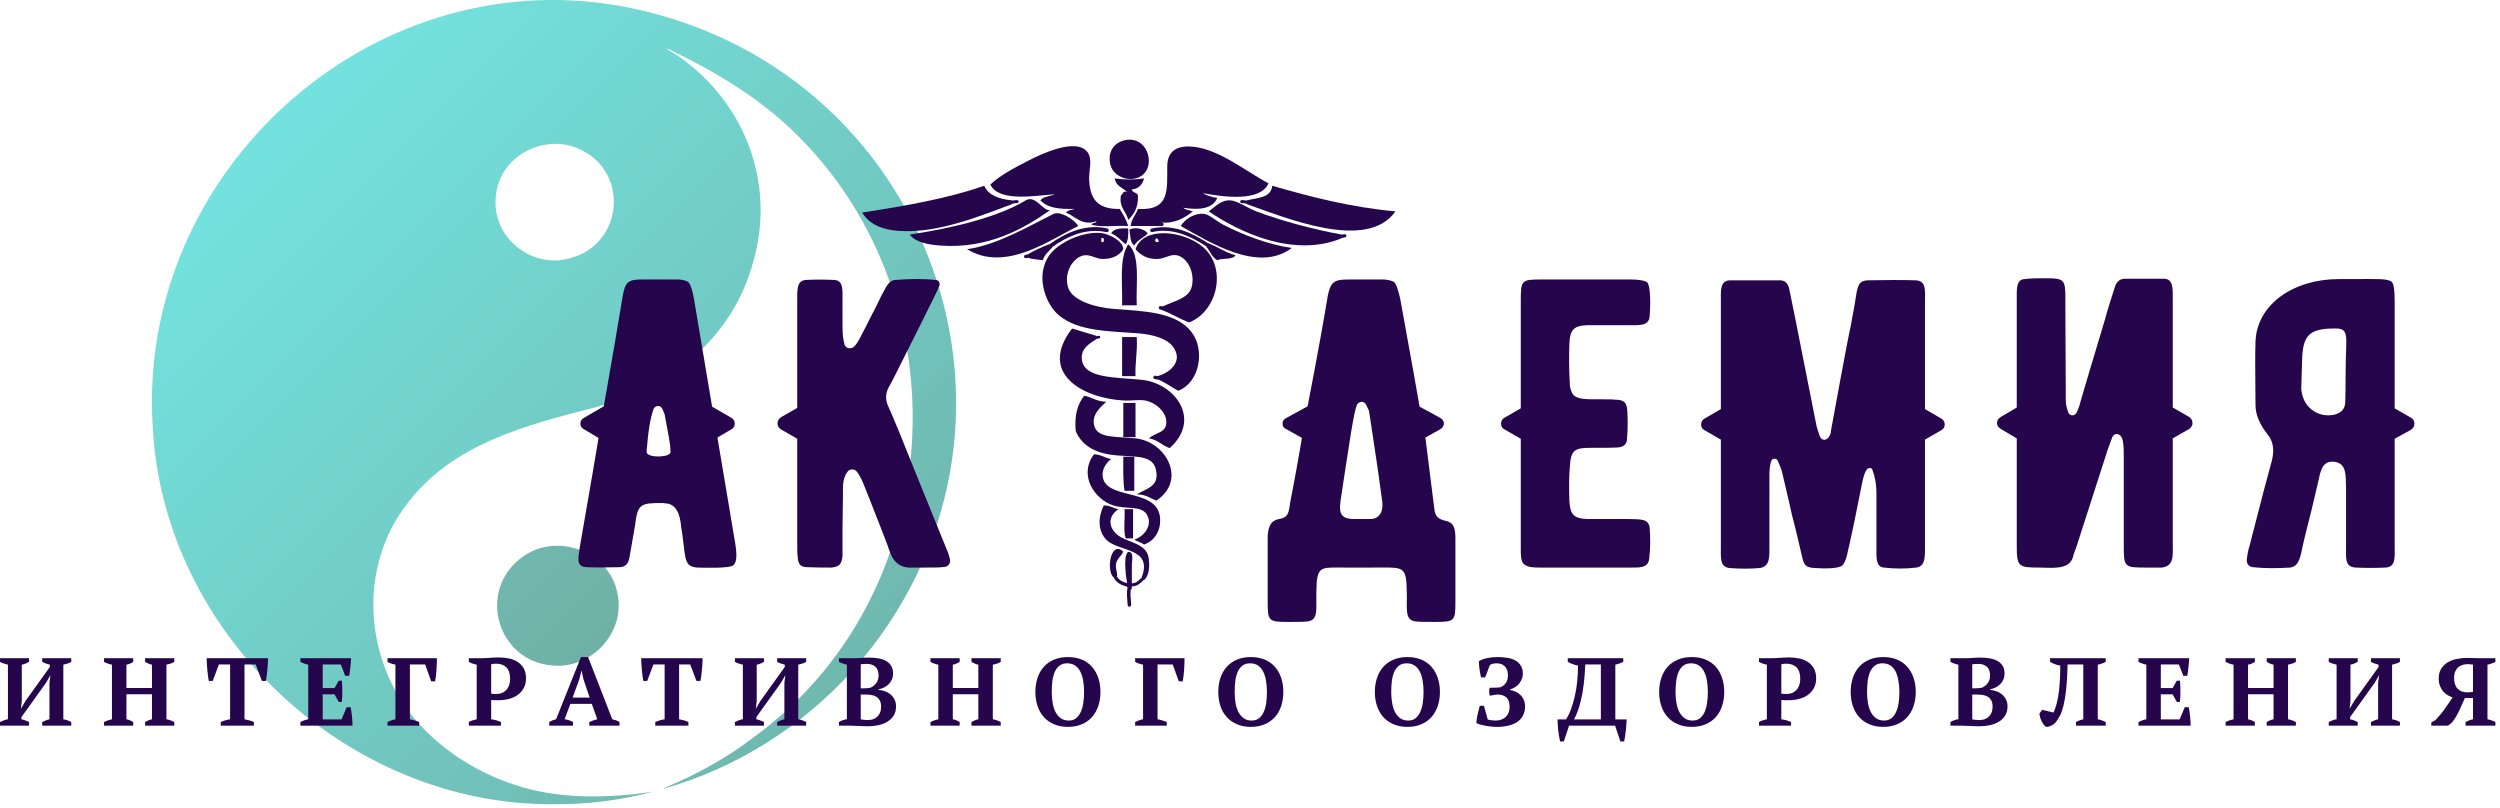 <?xml version="1.0" encoding="UTF-8"?> <svg xmlns="http://www.w3.org/2000/svg" width="328" height="106" viewBox="0 0 328 106" fill="none"><g opacity="0.61"><path d="M81.076 78.241C80.235 72.243 72.701 69.544 68.122 73.398C62.722 77.816 65.302 86.546 72.219 87.288C77.255 87.947 81.868 83.38 81.085 78.311L81.072 78.241L81.076 78.241Z" fill="url(#paint0_linear_1265_11)"></path><path d="M20.034 55.876C21.333 83.034 45.478 105.679 72.607 105.515C76.964 105.552 81.49 105.008 85.723 103.85C80.068 104.752 73.082 104.901 67.48 102.947C62.814 101.438 58.173 98.582 54.835 94.798C47.712 86.843 46.843 74.313 53.602 65.859C59.513 58.172 69.212 55.719 78.16 53.428C88.592 50.65 96.629 43.812 99.073 33.392C101.468 23.76 97.75 14.02 89.939 8.044C89.23 7.475 88.443 7.005 87.672 6.543C87.495 6.428 87.417 6.358 87.483 6.366C87.829 6.445 88.274 6.741 88.624 6.89C94.341 9.688 99.947 13.109 104.476 17.61C126.75 39.555 124.447 78.101 98.928 96.695C95.376 99.427 91.402 101.616 87.259 103.335C87.053 103.43 86.983 103.483 87.061 103.479C96.579 100.804 105.284 95.289 111.882 87.948C139.779 56.453 122.24 7.994 81.068 0.727C48.263 -4.878 18.034 22.717 20.028 55.806V55.88L20.034 55.876ZM65.035 25.957C65.353 20.343 71.832 17.128 76.634 19.873C82.429 23.034 81.58 31.666 75.331 33.714C70.208 35.585 64.631 31.48 65.031 26.027V25.956L65.035 25.957Z" fill="url(#paint1_linear_1265_11)"></path></g><path d="M96.449 71.226C96.399 70.796 95.589 66.206 94.129 57.406L95.959 56.326C96.229 56.166 96.399 55.946 96.399 55.566C96.399 55.246 96.229 54.976 95.959 54.816L93.429 53.356C93.369 52.926 92.559 48.176 91.049 39.206C90.889 38.346 90.669 37.376 90.289 36.996C90.079 36.836 89.649 36.726 89.109 36.666H84.189C82.459 36.666 82.029 36.996 81.709 38.776C81.219 41.746 80.409 46.606 79.219 53.306L76.629 54.816C76.309 54.976 76.149 55.246 76.149 55.566C76.149 55.946 76.309 56.166 76.629 56.326L78.519 57.456C78.519 57.516 78.469 57.676 78.469 57.836C78.139 59.726 77.389 64.316 76.089 71.666C75.879 73.226 75.499 74.366 77.009 74.416C78.139 74.466 79.549 74.466 81.219 74.416C81.979 74.416 82.409 74.036 82.569 73.226C82.999 70.746 83.269 69.286 83.329 68.856C83.649 66.096 84.079 65.996 86.889 65.996C86.889 65.996 87.049 65.996 87.319 66.046C89.209 66.096 89.319 68.696 89.379 69.236C89.479 69.666 89.539 70.316 89.649 71.126C89.859 72.846 89.919 73.656 90.399 74.096C90.619 74.306 90.939 74.416 91.479 74.466C91.909 74.466 95.749 74.636 96.229 74.146C96.669 73.766 96.719 72.796 96.449 71.226ZM87.969 59.346C87.859 60.056 84.839 60.106 84.839 59.296C84.839 59.136 84.839 58.866 84.889 58.596C85.059 56.326 85.379 54.656 85.759 53.626C85.969 53.246 86.569 53.036 86.889 53.626C87.049 53.946 87.159 54.216 87.219 54.436C87.219 54.596 87.809 57.456 87.919 58.436C87.969 58.916 87.969 59.246 87.969 59.346Z" fill="#25064D"></path><path d="M124.638 73.385C124.528 72.906 124.368 72.415 124.148 71.936C121.938 66.535 119.878 61.406 117.938 56.596C117.398 55.245 116.908 54.166 116.538 53.306C116.158 52.495 116.158 51.685 116.588 50.816C116.538 50.975 116.748 50.545 117.288 49.526C120.048 44.016 121.828 40.505 122.528 39.045C122.798 38.505 123.068 37.965 123.228 37.535C123.388 37.156 123.178 36.776 122.798 36.725C121.288 36.566 119.508 36.566 117.508 36.725C116.538 36.776 116.268 37.696 115.618 38.825C115.348 39.365 114.968 40.236 114.318 41.425C113.778 42.505 113.348 43.365 113.028 43.956C112.648 44.766 112.268 45.306 111.998 45.526C111.568 45.846 110.918 45.685 110.808 45.206C110.488 44.066 110.538 43.096 110.538 41.425V39.266C110.538 37.965 110.648 36.776 109.408 36.725C108.168 36.666 106.978 36.666 105.788 36.725C104.488 36.776 104.598 38.016 104.598 39.696V53.516L102.438 54.755C102.168 54.975 102.008 55.196 102.008 55.566C102.008 55.895 102.168 56.105 102.438 56.325L104.598 57.566V71.126C104.598 72.096 104.598 72.746 104.658 73.066C104.708 74.035 105.028 74.415 105.948 74.415C106.978 74.466 108.058 74.466 109.078 74.466C110.108 74.365 110.428 74.035 110.538 72.956V69.335C110.598 65.725 110.598 63.935 110.598 64.046C110.598 63.075 110.808 62.376 111.238 61.836C111.508 61.505 112.108 61.505 112.378 61.836C112.648 62.156 112.968 62.696 113.298 63.505C113.508 63.995 114.268 65.936 115.558 69.236C116.318 71.175 116.698 72.206 116.748 72.415C117.288 73.925 118.318 74.576 119.778 74.466H121.288C122.958 74.466 123.178 74.466 124.038 74.365C124.468 74.255 124.738 73.826 124.638 73.385Z" fill="#25064D"></path><path d="M189.6 68.316C188.68 68.096 188.3 67.716 188.19 66.806L187.01 57.406L188.95 56.326C189.22 56.166 189.44 55.946 189.44 55.566C189.44 55.246 189.22 54.976 188.95 54.816L186.25 53.356C186.2 52.926 185.33 48.176 183.71 39.206C183.5 38.346 183.28 37.376 182.9 36.996C182.63 36.836 182.2 36.726 181.61 36.666H176.91C175.02 36.666 174.59 36.996 174.21 38.776C173.72 41.746 172.86 46.606 171.56 53.306L168.81 54.816C168.43 54.976 168.27 55.246 168.27 55.566C168.27 55.946 168.43 56.166 168.81 56.326L170.81 57.456C170.81 57.516 170.75 57.676 170.75 57.836C170.48 59.406 169.89 62.806 169.29 65.826C169.08 67.346 169.02 67.886 167.84 68.096C167.19 68.206 166.32 68.526 166.32 70.636V78.846C166.32 81.486 166.38 81.596 169.02 81.596C170.1 81.596 170.86 81.596 171.4 81.546C172.91 81.436 172.7 80.246 172.7 78.196C172.7 77.496 172.75 76.526 172.75 76.416C172.97 74.196 173.56 74.466 176.96 74.466H179.77C183.71 74.466 184.31 74.196 184.52 76.416C184.52 76.526 184.58 77.496 184.58 78.196C184.58 80.246 184.36 81.436 185.87 81.546C186.41 81.596 187.17 81.596 188.25 81.596C190.89 81.596 190.95 81.486 190.95 78.846V70.636C190.95 69.066 190.62 68.526 189.6 68.316ZM181.34 65.726C181.55 67.286 180.85 68.096 179.77 68.096H177.66C175.56 68.096 175.67 66.966 175.99 64.966C177.07 57.896 177.61 54.056 178.04 53.086C178.26 52.706 178.91 52.496 179.23 53.086L179.61 53.896C179.61 54.056 180.63 60.266 181.34 65.726Z" fill="#25064D"></path><path d="M216.438 69.236C216.267 67.986 215.188 68.156 213.568 68.096H208.278C206.498 68.046 206.008 67.506 205.908 65.776C205.847 64.106 205.848 62.646 205.958 61.346C206.068 59.026 206.608 58.756 208.658 58.756C210.227 58.756 211.467 58.756 212.278 58.706C213.028 58.646 213.468 58.266 213.468 57.516C213.568 56.376 213.567 55.246 213.517 54.116C213.468 52.816 213.138 52.436 211.847 52.436C211.467 52.386 210.818 52.386 209.958 52.386C208.278 52.386 207.088 52.436 206.448 51.846C206.177 51.516 205.958 50.976 205.958 50.276C205.848 48.546 205.847 46.766 205.908 44.936C206.008 43.256 206.498 42.716 208.278 42.666H213.628C215.188 42.666 216.327 42.776 216.438 41.476C216.538 40.236 216.597 37.536 216.108 37.046C215.837 36.836 215.138 36.666 213.898 36.666H202.228C199.588 36.666 199.527 36.776 199.527 39.476V53.576L197.368 54.816C197.097 54.976 196.938 55.246 196.938 55.566C196.938 55.946 197.097 56.166 197.368 56.326L199.527 57.566V70.906C199.527 72.906 199.477 73.606 199.967 74.036C200.447 74.466 201.368 74.466 202.128 74.466H213.837C214.977 74.466 216.267 74.576 216.378 73.286C216.538 71.986 216.538 70.636 216.438 69.236Z" fill="#25064D"></path><path d="M254.718 54.926L252.558 53.676V39.696C252.558 38.126 252.778 36.836 251.317 36.776C249.647 36.726 247.587 36.726 245.157 36.776C243.537 36.776 243.708 37.916 243.267 40.346C243.058 41.316 242.948 42.066 242.837 42.666C242.458 44.396 242.028 46.766 241.488 49.626L240.198 56.646C240.198 56.866 240.137 56.976 240.087 57.086C239.708 57.946 238.948 57.836 238.738 57.186C238.518 56.546 238.358 56.056 238.308 55.786L235.497 41.586L234.738 37.856C234.578 37.156 234.147 36.776 233.547 36.776H226.968C225.618 36.836 225.778 38.186 225.778 39.746V53.676L223.618 54.926C223.348 55.086 223.188 55.356 223.188 55.676C223.188 56.056 223.348 56.276 223.618 56.436L225.778 57.676V71.446C225.778 73.226 225.617 74.366 226.907 74.526C228.257 74.636 229.607 74.636 230.907 74.526C232.257 74.306 232.148 73.016 232.148 71.496V62.316C232.148 61.406 232.258 60.756 232.418 60.426C232.468 60.216 233.007 59.996 233.227 60.426C233.497 61.026 233.658 61.456 233.767 61.776C234.087 63.186 234.577 65.126 235.117 67.616C235.337 68.366 236.148 71.766 236.468 73.176C236.688 74.196 237.007 74.466 238.087 74.526C239.597 74.636 241.277 74.576 241.707 74.196C241.917 73.986 242.137 73.556 242.297 72.956C242.517 71.986 242.838 70.636 243.218 68.796L244.348 63.186C244.518 62.376 244.728 61.836 244.948 61.566C245.058 61.456 245.158 61.406 245.328 61.406C245.488 61.406 245.598 61.456 245.648 61.616C245.968 62.426 246.188 63.456 246.188 64.746V71.766C246.188 73.116 246.077 74.366 247.157 74.466C248.618 74.636 250.017 74.636 251.427 74.466C252.667 74.306 252.558 72.906 252.558 71.396V57.676L254.718 56.436C254.988 56.276 255.148 56.056 255.148 55.676C255.148 55.356 254.988 55.086 254.718 54.926Z" fill="#25064D"></path><path d="M262.498 54.706C262.168 54.926 262.008 55.136 262.008 55.516C262.008 55.836 262.168 56.056 262.498 56.276L264.598 57.516V71.496C264.598 74.366 264.768 74.466 267.628 74.466C268.918 74.466 271.408 74.846 271.948 73.176C271.998 72.956 272.058 72.686 272.218 72.306L272.488 71.556C275.238 62.966 276.588 58.866 276.478 59.136L277.128 57.356C277.458 56.706 278.158 56.866 278.428 57.516C278.588 57.946 278.638 58.706 278.638 59.836V71.556C278.638 74.466 278.698 74.466 281.718 74.466H283.608C285.288 74.256 285.068 72.906 285.068 71.176V57.516L287.228 56.276C287.498 56.056 287.658 55.836 287.658 55.516C287.658 55.136 287.498 54.926 287.228 54.706L285.068 53.466V39.586C285.068 37.916 285.178 36.616 283.938 36.566H278.808C278.158 36.566 277.668 36.936 277.458 37.696C277.348 38.076 277.128 38.776 276.808 39.746C276.538 40.616 276.318 41.316 276.208 41.796C275.348 44.666 273.348 51.306 272.808 53.246C272.698 53.576 272.598 53.846 272.488 54.056C272.218 54.706 271.408 54.596 271.298 53.946C270.978 52.926 271.028 52.766 271.028 50.976C270.978 42.936 270.978 39.046 270.978 39.266C270.978 36.616 270.868 36.506 268.218 36.506C267.298 36.506 266.438 36.506 265.628 36.616C264.498 36.666 264.598 38.016 264.598 39.266V53.466L262.498 54.706Z" fill="#25064D"></path><path d="M295.171 71.496C294.951 72.206 294.841 72.846 294.791 73.336C294.681 73.876 295.011 74.366 295.601 74.416C297.061 74.576 298.681 74.576 300.461 74.466C301.651 74.306 301.811 73.066 302.131 71.556C302.301 70.746 302.671 69.286 303.211 67.176L304.241 62.806C304.461 61.776 304.731 60.376 306.291 60.596C307.861 60.806 307.751 62.266 307.801 63.936V71.556C307.801 73.176 307.591 74.416 309.101 74.466C310.341 74.526 311.641 74.526 312.931 74.466C314.391 74.416 314.181 73.116 314.181 71.336V57.566L316.341 56.376C316.611 56.166 316.771 55.946 316.771 55.566C316.771 55.246 316.611 54.976 316.341 54.816L314.181 53.576V39.426C314.181 38.076 314.071 37.266 313.801 36.996C313.311 36.506 311.751 36.616 308.611 36.616H306.831C300.951 36.616 296.091 39.906 295.921 44.826C295.871 46.286 295.871 48.176 295.921 53.136C295.921 54.386 296.461 55.676 297.491 56.976C298.251 57.896 298.411 59.026 298.081 60.376C297.601 62.106 296.631 65.776 295.171 71.496ZM301.921 51.036L302.031 47.466C302.081 43.906 303.001 43.096 306.401 43.096C308.341 43.096 307.751 44.176 307.751 48.656C307.751 51.036 307.701 52.546 307.701 52.656C307.701 53.576 307.261 54.116 306.351 54.386C304.351 54.866 302.461 53.676 302.031 51.686C301.971 51.356 301.921 51.146 301.921 51.036Z" fill="#25064D"></path><path d="M3.81 94.727V95.207H0V94.727C0.16 94.647 0.33 94.574 0.51 94.507C0.683 94.434 0.86 94.387 1.04 94.367V87.207C0.873 87.161 0.697 87.111 0.51 87.057C0.323 87.004 0.153 86.931 0 86.837V86.357H3.81V86.837C3.683 86.911 3.54 86.981 3.38 87.047C3.22 87.121 3.047 87.174 2.86 87.207V92.007L2.74 92.997L3.35 91.957L6.54 87.507V87.207C6.147 87.114 5.813 86.991 5.54 86.837V86.357H9.35V86.837C9.21 86.931 9.047 87.004 8.86 87.057C8.68 87.111 8.497 87.161 8.31 87.207V94.367C8.503 94.401 8.687 94.447 8.86 94.507C9.033 94.574 9.197 94.647 9.35 94.727V95.207H5.54V94.727C5.66 94.667 5.803 94.604 5.97 94.537C6.13 94.464 6.303 94.407 6.49 94.367V89.567L6.62 88.567L6.05 89.567L2.81 94.087V94.367C3.003 94.407 3.183 94.461 3.35 94.527C3.523 94.594 3.677 94.661 3.81 94.727Z" fill="#25064D"></path><path d="M17.478 94.727V95.207H13.648V94.727C13.795 94.654 13.962 94.584 14.148 94.517C14.342 94.451 14.522 94.401 14.688 94.367V87.207C14.488 87.174 14.295 87.121 14.108 87.047C13.922 86.981 13.768 86.911 13.648 86.837V86.357H17.478V86.837C17.358 86.924 17.218 87.001 17.058 87.067C16.905 87.134 16.748 87.181 16.588 87.207V90.267H19.938V87.207C19.752 87.174 19.585 87.121 19.438 87.047C19.292 86.981 19.158 86.911 19.038 86.837V86.357H22.868V86.837C22.728 86.931 22.565 87.007 22.378 87.067C22.192 87.127 22.012 87.174 21.838 87.207V94.367C22.032 94.401 22.218 94.451 22.398 94.517C22.578 94.584 22.735 94.654 22.868 94.727V95.207H19.038V94.727C19.165 94.654 19.305 94.584 19.458 94.517C19.612 94.451 19.772 94.401 19.938 94.367V91.087H16.588V94.367C16.755 94.401 16.908 94.447 17.048 94.507C17.195 94.561 17.338 94.634 17.478 94.727Z" fill="#25064D"></path><path d="M33.309 94.727V95.207H28.959V94.727C29.126 94.661 29.316 94.591 29.529 94.517C29.749 94.451 29.969 94.401 30.189 94.367V87.177H28.719L27.909 89.337H27.389C27.356 89.171 27.323 88.957 27.289 88.697C27.256 88.437 27.226 88.167 27.199 87.887C27.173 87.607 27.153 87.331 27.139 87.057C27.119 86.784 27.109 86.551 27.109 86.357H35.169C35.169 86.557 35.159 86.794 35.139 87.067C35.126 87.334 35.106 87.607 35.079 87.887C35.053 88.167 35.023 88.434 34.989 88.687C34.956 88.947 34.923 89.164 34.889 89.337H34.359L33.549 87.177H32.079V94.367C32.299 94.407 32.516 94.457 32.729 94.517C32.949 94.577 33.143 94.647 33.309 94.727Z" fill="#25064D"></path><path d="M39.41 86.357H46.06C46.047 86.737 46.017 87.131 45.97 87.537C45.93 87.937 45.877 88.314 45.81 88.667H45.29L44.71 87.177H42.34V90.277H43.89L44.44 89.307H44.85C44.89 89.721 44.91 90.181 44.91 90.687C44.91 91.187 44.89 91.657 44.85 92.097H44.44L43.89 91.097H42.34V94.387H44.81L45.48 92.787H46C46.033 92.947 46.067 93.127 46.1 93.327C46.133 93.527 46.16 93.737 46.18 93.957C46.2 94.171 46.217 94.387 46.23 94.607C46.243 94.827 46.25 95.027 46.25 95.207H39.41V94.727C39.55 94.654 39.71 94.584 39.89 94.517C40.063 94.451 40.247 94.401 40.44 94.367V87.207C40.273 87.174 40.097 87.124 39.91 87.057C39.717 86.997 39.55 86.924 39.41 86.837V86.357Z" fill="#25064D"></path><path d="M53.78 87.177V94.367C53.986 94.401 54.193 94.451 54.4 94.517C54.606 94.584 54.803 94.654 54.99 94.727V95.207H50.84V94.727C51.213 94.541 51.56 94.421 51.88 94.367V87.207C51.713 87.174 51.54 87.127 51.36 87.067C51.173 87.007 51 86.931 50.84 86.837V86.357H57.32C57.32 86.557 57.316 86.787 57.31 87.047C57.297 87.314 57.283 87.584 57.27 87.857C57.25 88.137 57.223 88.411 57.19 88.677C57.157 88.944 57.123 89.181 57.09 89.387H56.57L55.78 87.177H53.78Z" fill="#25064D"></path><path d="M64.442 91.837V94.367C64.668 94.4 64.895 94.447 65.122 94.507C65.342 94.573 65.542 94.647 65.722 94.727V95.207H61.512V94.727C61.672 94.633 61.842 94.56 62.022 94.507C62.202 94.447 62.375 94.4 62.542 94.367V87.207C62.348 87.174 62.165 87.124 61.992 87.057C61.812 86.997 61.652 86.924 61.512 86.837V86.357H63.102C63.442 86.357 63.828 86.34 64.262 86.307C64.695 86.273 65.092 86.257 65.452 86.257C65.898 86.257 66.335 86.3 66.762 86.387C67.188 86.474 67.568 86.624 67.902 86.837C68.235 87.05 68.502 87.33 68.702 87.677C68.908 88.03 69.012 88.467 69.012 88.987C69.012 89.487 68.912 89.917 68.712 90.277C68.512 90.637 68.248 90.937 67.922 91.177C67.595 91.41 67.215 91.584 66.782 91.697C66.355 91.81 65.912 91.867 65.452 91.867C65.412 91.867 65.345 91.867 65.252 91.867C65.158 91.867 65.058 91.867 64.952 91.867C64.852 91.86 64.752 91.857 64.652 91.857C64.558 91.85 64.488 91.844 64.442 91.837ZM65.122 87.077C64.955 87.077 64.825 87.084 64.732 87.097C64.632 87.11 64.535 87.13 64.442 87.157V90.997C64.522 91.023 64.635 91.04 64.782 91.047C64.935 91.047 65.058 91.047 65.152 91.047C65.378 91.047 65.598 91.01 65.812 90.937C66.018 90.857 66.205 90.737 66.372 90.577C66.538 90.417 66.672 90.21 66.772 89.957C66.872 89.704 66.922 89.4 66.922 89.047C66.922 88.374 66.758 87.877 66.432 87.557C66.098 87.237 65.662 87.077 65.122 87.077Z" fill="#25064D"></path><path d="M75.179 94.727V95.207H72.059V94.727C72.192 94.647 72.335 94.574 72.489 94.507C72.649 94.447 72.805 94.4 72.959 94.367L76.219 86.207H77.159L80.329 94.367C80.495 94.4 80.665 94.447 80.839 94.507C81.005 94.574 81.152 94.647 81.279 94.727V95.207H77.319V94.727C77.479 94.654 77.652 94.584 77.839 94.517C78.025 94.45 78.202 94.4 78.369 94.367L77.639 92.347H74.829L74.079 94.367C74.465 94.414 74.832 94.534 75.179 94.727ZM75.999 89.137L75.129 91.527H77.369L76.549 89.117L76.309 88.027H76.279L75.999 89.137Z" fill="#25064D"></path><path d="M90.319 94.727V95.207H85.969V94.727C86.142 94.661 86.336 94.591 86.549 94.517C86.762 94.451 86.979 94.401 87.199 94.367V87.177H85.729L84.919 89.337H84.399C84.366 89.171 84.332 88.957 84.299 88.697C84.266 88.437 84.236 88.167 84.209 87.887C84.189 87.607 84.169 87.331 84.149 87.057C84.136 86.784 84.129 86.551 84.129 86.357H92.179C92.179 86.557 92.172 86.794 92.159 87.067C92.139 87.334 92.116 87.607 92.089 87.887C92.069 88.167 92.042 88.434 92.009 88.687C91.976 88.947 91.939 89.164 91.899 89.337H91.369L90.559 87.177H89.099V94.367C89.319 94.407 89.536 94.457 89.749 94.517C89.962 94.577 90.152 94.647 90.319 94.727Z" fill="#25064D"></path><path d="M100.232 94.727V95.207H96.422V94.727C96.582 94.647 96.752 94.574 96.932 94.507C97.105 94.434 97.282 94.387 97.462 94.367V87.207C97.295 87.161 97.118 87.111 96.932 87.057C96.745 87.004 96.575 86.931 96.422 86.837V86.357H100.232V86.837C100.105 86.911 99.962 86.981 99.802 87.047C99.642 87.121 99.469 87.174 99.282 87.207V92.007L99.152 92.997L99.772 91.957L102.962 87.507V87.207C102.569 87.114 102.235 86.991 101.962 86.837V86.357H105.772V86.837C105.625 86.931 105.462 87.004 105.282 87.057C105.102 87.111 104.919 87.161 104.732 87.207V94.367C104.925 94.401 105.109 94.447 105.282 94.507C105.455 94.574 105.619 94.647 105.772 94.727V95.207H101.962V94.727C102.082 94.667 102.225 94.604 102.392 94.537C102.552 94.464 102.725 94.407 102.912 94.367V89.567L103.042 88.567L102.472 89.567L99.232 94.087V94.367C99.425 94.407 99.605 94.461 99.772 94.527C99.945 94.594 100.099 94.661 100.232 94.727Z" fill="#25064D"></path><path d="M111.58 95.207H110.07V94.727C110.23 94.634 110.4 94.554 110.58 94.487C110.76 94.421 110.937 94.381 111.11 94.367V87.207C110.937 87.174 110.76 87.124 110.58 87.057C110.394 86.997 110.224 86.924 110.07 86.837V86.357H112.11C112.43 86.357 112.734 86.344 113.02 86.317C113.307 86.291 113.634 86.277 114 86.277C114.407 86.277 114.8 86.307 115.18 86.367C115.56 86.427 115.897 86.534 116.19 86.687C116.49 86.841 116.727 87.054 116.9 87.327C117.08 87.601 117.17 87.951 117.17 88.377C117.17 88.651 117.12 88.904 117.02 89.137C116.927 89.364 116.794 89.567 116.62 89.747C116.447 89.921 116.244 90.067 116.01 90.187C115.777 90.307 115.527 90.391 115.26 90.437V90.497C115.527 90.531 115.797 90.594 116.07 90.687C116.344 90.774 116.59 90.907 116.81 91.087C117.03 91.267 117.21 91.487 117.35 91.747C117.49 92.014 117.56 92.331 117.56 92.697C117.56 93.151 117.46 93.541 117.26 93.867C117.054 94.201 116.78 94.471 116.44 94.677C116.1 94.891 115.71 95.044 115.27 95.137C114.83 95.237 114.374 95.287 113.9 95.287C113.727 95.287 113.534 95.284 113.32 95.277C113.114 95.264 112.904 95.254 112.69 95.247C112.477 95.241 112.274 95.234 112.08 95.227C111.88 95.214 111.714 95.207 111.58 95.207ZM113.89 94.467C114.424 94.467 114.84 94.307 115.14 93.987C115.447 93.674 115.6 93.254 115.6 92.727C115.6 92.407 115.55 92.144 115.45 91.937C115.344 91.731 115.204 91.567 115.03 91.447C114.85 91.327 114.64 91.244 114.4 91.197C114.154 91.151 113.887 91.127 113.6 91.127H112.93V94.377C113.05 94.404 113.174 94.424 113.3 94.437C113.434 94.457 113.63 94.467 113.89 94.467ZM112.93 90.307H113.33C113.477 90.307 113.62 90.301 113.76 90.287C113.907 90.274 114.044 90.257 114.17 90.237C114.497 90.104 114.764 89.897 114.97 89.617C115.17 89.331 115.27 89.007 115.27 88.647C115.27 88.114 115.13 87.724 114.85 87.477C114.57 87.231 114.214 87.107 113.78 87.107C113.594 87.107 113.434 87.111 113.3 87.117C113.16 87.124 113.037 87.137 112.93 87.157V90.307Z" fill="#25064D"></path><path d="M125.908 94.727V95.207H122.078V94.727C122.218 94.654 122.381 94.584 122.568 94.517C122.761 94.451 122.941 94.401 123.108 94.367V87.207C122.908 87.174 122.715 87.121 122.528 87.047C122.341 86.981 122.191 86.911 122.078 86.837V86.357H125.908V86.837C125.781 86.924 125.638 87.001 125.478 87.067C125.325 87.134 125.168 87.181 125.008 87.207V90.267H128.358V87.207C128.171 87.174 128.005 87.121 127.858 87.047C127.711 86.981 127.578 86.911 127.458 86.837V86.357H131.298V86.837C131.151 86.931 130.985 87.007 130.798 87.067C130.618 87.127 130.438 87.174 130.258 87.207V94.367C130.451 94.401 130.638 94.451 130.818 94.517C130.998 94.584 131.158 94.654 131.298 94.727V95.207H127.458V94.727C127.585 94.654 127.725 94.584 127.878 94.517C128.031 94.451 128.191 94.401 128.358 94.367V91.087H125.008V94.367C125.175 94.401 125.331 94.447 125.478 94.507C125.618 94.561 125.761 94.634 125.908 94.727Z" fill="#25064D"></path><path d="M135.84 90.787C135.84 90.127 135.933 89.517 136.12 88.957C136.3 88.397 136.573 87.91 136.94 87.497C137.3 87.09 137.747 86.774 138.28 86.547C138.813 86.32 139.423 86.207 140.11 86.207C140.803 86.207 141.417 86.32 141.95 86.547C142.483 86.774 142.927 87.09 143.28 87.497C143.64 87.91 143.913 88.397 144.1 88.957C144.287 89.517 144.38 90.127 144.38 90.787C144.38 91.44 144.287 92.047 144.1 92.607C143.913 93.174 143.64 93.66 143.28 94.067C142.927 94.474 142.483 94.79 141.95 95.017C141.417 95.25 140.803 95.367 140.11 95.367C139.423 95.367 138.813 95.25 138.28 95.017C137.747 94.79 137.3 94.474 136.94 94.067C136.573 93.66 136.3 93.174 136.12 92.607C135.933 92.047 135.84 91.44 135.84 90.787ZM137.99 90.787C137.99 91.327 138.033 91.827 138.12 92.287C138.2 92.74 138.33 93.134 138.51 93.467C138.697 93.8 138.93 94.064 139.21 94.257C139.49 94.444 139.83 94.537 140.23 94.537C140.59 94.537 140.897 94.444 141.15 94.257C141.403 94.064 141.61 93.8 141.77 93.467C141.93 93.134 142.047 92.74 142.12 92.287C142.193 91.827 142.23 91.327 142.23 90.787C142.23 90.247 142.19 89.747 142.11 89.287C142.03 88.827 141.903 88.43 141.73 88.097C141.557 87.764 141.327 87.5 141.04 87.307C140.76 87.12 140.417 87.027 140.01 87.027C139.623 87.027 139.3 87.12 139.04 87.307C138.78 87.5 138.57 87.764 138.41 88.097C138.257 88.43 138.147 88.827 138.08 89.287C138.02 89.747 137.99 90.247 137.99 90.787Z" fill="#25064D"></path><path d="M151.87 87.177V94.367C152.076 94.401 152.283 94.451 152.49 94.517C152.696 94.584 152.893 94.654 153.08 94.727V95.207H148.93V94.727C149.303 94.541 149.65 94.421 149.97 94.367V87.207C149.803 87.174 149.626 87.127 149.44 87.067C149.26 87.007 149.09 86.931 148.93 86.837V86.357H155.41C155.41 86.557 155.406 86.787 155.4 87.047C155.386 87.314 155.373 87.584 155.36 87.857C155.34 88.137 155.313 88.411 155.28 88.677C155.246 88.944 155.213 89.181 155.18 89.387H154.66L153.86 87.177H151.87Z" fill="#25064D"></path><path d="M159.84 90.787C159.84 90.127 159.93 89.517 160.11 88.957C160.297 88.397 160.573 87.91 160.94 87.497C161.3 87.09 161.747 86.774 162.28 86.547C162.807 86.32 163.417 86.207 164.11 86.207C164.803 86.207 165.417 86.32 165.95 86.547C166.477 86.774 166.92 87.09 167.28 87.497C167.64 87.91 167.913 88.397 168.1 88.957C168.28 89.517 168.37 90.127 168.37 90.787C168.37 91.44 168.28 92.047 168.1 92.607C167.913 93.174 167.64 93.66 167.28 94.067C166.92 94.474 166.477 94.79 165.95 95.017C165.417 95.25 164.803 95.367 164.11 95.367C163.417 95.367 162.807 95.25 162.28 95.017C161.747 94.79 161.3 94.474 160.94 94.067C160.573 93.66 160.297 93.174 160.11 92.607C159.93 92.047 159.84 91.44 159.84 90.787ZM161.99 90.787C161.99 91.327 162.03 91.827 162.11 92.287C162.197 92.74 162.33 93.134 162.51 93.467C162.69 93.8 162.923 94.064 163.21 94.257C163.49 94.444 163.827 94.537 164.22 94.537C164.587 94.537 164.897 94.444 165.15 94.257C165.403 94.064 165.61 93.8 165.77 93.467C165.93 93.134 166.047 92.74 166.12 92.287C166.187 91.827 166.22 91.327 166.22 90.787C166.22 90.247 166.18 89.747 166.1 89.287C166.02 88.827 165.893 88.43 165.72 88.097C165.547 87.764 165.32 87.5 165.04 87.307C164.76 87.12 164.417 87.027 164.01 87.027C163.623 87.027 163.3 87.12 163.04 87.307C162.773 87.5 162.563 87.764 162.41 88.097C162.257 88.43 162.147 88.827 162.08 89.287C162.02 89.747 161.99 90.247 161.99 90.787Z" fill="#25064D"></path><path d="M180.379 90.787C180.379 90.127 180.472 89.517 180.659 88.957C180.846 88.397 181.119 87.91 181.479 87.497C181.839 87.09 182.286 86.774 182.819 86.547C183.352 86.32 183.962 86.207 184.649 86.207C185.342 86.207 185.956 86.32 186.489 86.547C187.022 86.774 187.466 87.09 187.819 87.497C188.179 87.91 188.452 88.397 188.639 88.957C188.826 89.517 188.919 90.127 188.919 90.787C188.919 91.44 188.826 92.047 188.639 92.607C188.452 93.174 188.179 93.66 187.819 94.067C187.466 94.474 187.022 94.79 186.489 95.017C185.956 95.25 185.342 95.367 184.649 95.367C183.962 95.367 183.352 95.25 182.819 95.017C182.286 94.79 181.839 94.474 181.479 94.067C181.119 93.66 180.846 93.174 180.659 92.607C180.472 92.047 180.379 91.44 180.379 90.787ZM182.529 90.787C182.529 91.327 182.572 91.827 182.659 92.287C182.739 92.74 182.869 93.134 183.049 93.467C183.236 93.8 183.469 94.064 183.749 94.257C184.029 94.444 184.369 94.537 184.769 94.537C185.129 94.537 185.436 94.444 185.689 94.257C185.942 94.064 186.149 93.8 186.309 93.467C186.469 93.134 186.586 92.74 186.659 92.287C186.732 91.827 186.769 91.327 186.769 90.787C186.769 90.247 186.729 89.747 186.649 89.287C186.569 88.827 186.442 88.43 186.269 88.097C186.096 87.764 185.866 87.5 185.579 87.307C185.299 87.12 184.956 87.027 184.549 87.027C184.162 87.027 183.839 87.12 183.579 87.307C183.319 87.5 183.109 87.764 182.949 88.097C182.796 88.43 182.686 88.827 182.619 89.287C182.559 89.747 182.529 90.247 182.529 90.787Z" fill="#25064D"></path><path d="M196.409 95.367C196.169 95.367 195.923 95.354 195.669 95.327C195.409 95.3 195.156 95.267 194.909 95.227C194.669 95.18 194.443 95.127 194.229 95.067C194.016 95 193.839 94.934 193.699 94.867C193.699 94.734 193.713 94.57 193.739 94.377C193.773 94.184 193.809 93.984 193.849 93.777C193.889 93.57 193.939 93.364 193.999 93.157C194.053 92.95 194.103 92.764 194.149 92.597H194.689L195.189 94.387C195.283 94.427 195.433 94.464 195.639 94.497C195.846 94.524 196.039 94.537 196.219 94.537C196.773 94.537 197.219 94.377 197.559 94.057C197.893 93.737 198.059 93.304 198.059 92.757C198.059 92.157 197.913 91.734 197.619 91.487C197.326 91.24 196.929 91.117 196.429 91.117L195.459 91.277C195.413 91.124 195.386 90.95 195.379 90.757C195.373 90.564 195.396 90.387 195.449 90.227H195.849C195.996 90.234 196.163 90.23 196.349 90.217C196.536 90.204 196.699 90.19 196.839 90.177C197.159 90.044 197.406 89.847 197.579 89.587C197.753 89.334 197.839 89.007 197.839 88.607C197.839 88.107 197.709 87.72 197.449 87.447C197.189 87.167 196.826 87.027 196.359 87.027C196.153 87.027 195.969 87.05 195.809 87.097C195.643 87.144 195.529 87.2 195.469 87.267L194.849 88.877H194.319C194.286 88.75 194.253 88.604 194.219 88.437C194.186 88.27 194.156 88.094 194.129 87.907C194.103 87.714 194.079 87.52 194.059 87.327C194.039 87.127 194.029 86.934 194.029 86.747C194.189 86.64 194.376 86.554 194.589 86.487C194.803 86.414 195.023 86.357 195.249 86.317C195.469 86.277 195.689 86.247 195.909 86.227C196.129 86.214 196.329 86.207 196.509 86.207C196.909 86.207 197.309 86.237 197.709 86.297C198.103 86.35 198.456 86.46 198.769 86.627C199.076 86.794 199.323 87.017 199.509 87.297C199.703 87.584 199.799 87.944 199.799 88.377C199.799 88.81 199.656 89.224 199.369 89.617C199.089 90.004 198.663 90.287 198.089 90.467V90.517C198.349 90.557 198.599 90.634 198.839 90.747C199.079 90.854 199.293 90.997 199.479 91.177C199.666 91.35 199.813 91.564 199.919 91.817C200.033 92.07 200.089 92.364 200.089 92.697C200.089 93.144 199.999 93.534 199.819 93.867C199.646 94.207 199.399 94.487 199.079 94.707C198.759 94.927 198.373 95.09 197.919 95.197C197.466 95.31 196.963 95.367 196.409 95.367Z" fill="#25064D"></path><path d="M211.932 94.387H213.412C213.412 94.581 213.402 94.804 213.382 95.057C213.368 95.304 213.345 95.557 213.312 95.817C213.285 96.077 213.252 96.334 213.212 96.587C213.178 96.841 213.135 97.071 213.082 97.277H212.592L211.902 95.207H205.862L205.172 97.277H204.682C204.628 97.064 204.582 96.827 204.542 96.567C204.502 96.307 204.465 96.044 204.432 95.777C204.405 95.511 204.385 95.254 204.372 95.007C204.358 94.761 204.352 94.554 204.352 94.387H205.452C205.692 94.034 205.908 93.597 206.102 93.077C206.302 92.551 206.472 91.977 206.612 91.357C206.752 90.737 206.858 90.084 206.932 89.397C206.998 88.711 207.032 88.021 207.032 87.327C206.812 87.287 206.585 87.224 206.352 87.137C206.118 87.057 205.898 86.957 205.692 86.837V86.357H212.972V86.837C212.672 86.997 212.325 87.121 211.932 87.207V94.387ZM206.502 94.387H210.032V87.177H207.992C207.952 88.157 207.882 89.034 207.782 89.807C207.682 90.587 207.562 91.271 207.422 91.857C207.282 92.451 207.132 92.954 206.972 93.367C206.812 93.787 206.655 94.127 206.502 94.387Z" fill="#25064D"></path><path d="M217.68 90.787C217.68 90.127 217.773 89.517 217.96 88.957C218.146 88.397 218.42 87.91 218.78 87.497C219.146 87.09 219.596 86.774 220.13 86.547C220.656 86.32 221.266 86.207 221.96 86.207C222.653 86.207 223.263 86.32 223.79 86.547C224.323 86.774 224.77 87.09 225.13 87.497C225.49 87.91 225.76 88.397 225.94 88.957C226.126 89.517 226.22 90.127 226.22 90.787C226.22 91.44 226.126 92.047 225.94 92.607C225.76 93.174 225.49 93.66 225.13 94.067C224.77 94.474 224.323 94.79 223.79 95.017C223.263 95.25 222.653 95.367 221.96 95.367C221.266 95.367 220.656 95.25 220.13 95.017C219.596 94.79 219.146 94.474 218.78 94.067C218.42 93.66 218.146 93.174 217.96 92.607C217.773 92.047 217.68 91.44 217.68 90.787ZM219.83 90.787C219.83 91.327 219.873 91.827 219.96 92.287C220.046 92.74 220.18 93.134 220.36 93.467C220.54 93.8 220.773 94.064 221.06 94.257C221.34 94.444 221.676 94.537 222.07 94.537C222.436 94.537 222.746 94.444 223 94.257C223.253 94.064 223.46 93.8 223.62 93.467C223.78 93.134 223.893 92.74 223.96 92.287C224.033 91.827 224.07 91.327 224.07 90.787C224.07 90.247 224.03 89.747 223.95 89.287C223.87 88.827 223.743 88.43 223.57 88.097C223.396 87.764 223.17 87.5 222.89 87.307C222.61 87.12 222.266 87.027 221.86 87.027C221.473 87.027 221.146 87.12 220.88 87.307C220.62 87.5 220.413 87.764 220.26 88.097C220.1 88.43 219.99 88.827 219.93 89.287C219.863 89.747 219.83 90.247 219.83 90.787Z" fill="#25064D"></path><path d="M233.711 91.837V94.367C233.938 94.4 234.165 94.447 234.391 94.507C234.611 94.573 234.811 94.647 234.991 94.727V95.207H230.781V94.727C230.941 94.633 231.111 94.56 231.291 94.507C231.471 94.447 231.645 94.4 231.811 94.367V87.207C231.618 87.174 231.435 87.124 231.261 87.057C231.081 86.997 230.921 86.924 230.781 86.837V86.357H232.371C232.711 86.357 233.098 86.34 233.531 86.307C233.965 86.273 234.361 86.257 234.721 86.257C235.168 86.257 235.605 86.3 236.031 86.387C236.458 86.474 236.838 86.624 237.171 86.837C237.505 87.05 237.771 87.33 237.971 87.677C238.178 88.03 238.281 88.467 238.281 88.987C238.281 89.487 238.181 89.917 237.981 90.277C237.781 90.637 237.518 90.937 237.191 91.177C236.865 91.41 236.485 91.584 236.051 91.697C235.625 91.81 235.181 91.867 234.721 91.867C234.681 91.867 234.615 91.867 234.521 91.867C234.428 91.867 234.328 91.867 234.221 91.867C234.121 91.86 234.021 91.857 233.921 91.857C233.821 91.85 233.751 91.844 233.711 91.837ZM234.391 87.077C234.225 87.077 234.095 87.084 234.001 87.097C233.901 87.11 233.805 87.13 233.711 87.157V90.997C233.791 91.023 233.905 91.04 234.051 91.047C234.205 91.047 234.328 91.047 234.421 91.047C234.648 91.047 234.868 91.01 235.081 90.937C235.288 90.857 235.475 90.737 235.641 90.577C235.808 90.417 235.941 90.21 236.041 89.957C236.141 89.704 236.191 89.4 236.191 89.047C236.191 88.374 236.028 87.877 235.701 87.557C235.368 87.237 234.931 87.077 234.391 87.077Z" fill="#25064D"></path><path d="M242.809 90.787C242.809 90.127 242.902 89.517 243.089 88.957C243.269 88.397 243.542 87.91 243.909 87.497C244.269 87.09 244.715 86.774 245.249 86.547C245.782 86.32 246.392 86.207 247.079 86.207C247.772 86.207 248.385 86.32 248.919 86.547C249.445 86.774 249.889 87.09 250.249 87.497C250.609 87.91 250.882 88.397 251.069 88.957C251.255 89.517 251.349 90.127 251.349 90.787C251.349 91.44 251.255 92.047 251.069 92.607C250.882 93.174 250.609 93.66 250.249 94.067C249.889 94.474 249.445 94.79 248.919 95.017C248.385 95.25 247.772 95.367 247.079 95.367C246.392 95.367 245.782 95.25 245.249 95.017C244.715 94.79 244.269 94.474 243.909 94.067C243.542 93.66 243.269 93.174 243.089 92.607C242.902 92.047 242.809 91.44 242.809 90.787ZM244.959 90.787C244.959 91.327 244.999 91.827 245.079 92.287C245.165 92.74 245.299 93.134 245.479 93.467C245.659 93.8 245.892 94.064 246.179 94.257C246.459 94.444 246.799 94.537 247.199 94.537C247.559 94.537 247.865 94.444 248.119 94.257C248.372 94.064 248.579 93.8 248.739 93.467C248.899 93.134 249.015 92.74 249.089 92.287C249.162 91.827 249.199 91.327 249.199 90.787C249.199 90.247 249.155 89.747 249.069 89.287C248.989 88.827 248.865 88.43 248.699 88.097C248.525 87.764 248.295 87.5 248.009 87.307C247.729 87.12 247.385 87.027 246.979 87.027C246.592 87.027 246.269 87.12 246.009 87.307C245.749 87.5 245.539 87.764 245.379 88.097C245.225 88.43 245.115 88.827 245.049 89.287C244.989 89.747 244.959 90.247 244.959 90.787Z" fill="#25064D"></path><path d="M257.398 95.207H255.898V94.727C256.058 94.634 256.228 94.554 256.408 94.487C256.588 94.421 256.765 94.381 256.938 94.367V87.207C256.765 87.174 256.588 87.124 256.408 87.057C256.222 86.997 256.052 86.924 255.898 86.837V86.357H257.938C258.258 86.357 258.562 86.344 258.848 86.317C259.135 86.291 259.462 86.277 259.828 86.277C260.235 86.277 260.628 86.307 261.008 86.367C261.388 86.427 261.725 86.534 262.018 86.687C262.312 86.841 262.548 87.054 262.728 87.327C262.908 87.601 262.998 87.951 262.998 88.377C262.998 88.651 262.948 88.904 262.848 89.137C262.755 89.364 262.622 89.567 262.448 89.747C262.275 89.921 262.072 90.067 261.838 90.187C261.605 90.307 261.355 90.391 261.088 90.437V90.497C261.355 90.531 261.625 90.594 261.898 90.687C262.172 90.774 262.418 90.907 262.638 91.087C262.858 91.267 263.038 91.487 263.178 91.747C263.318 92.014 263.388 92.331 263.388 92.697C263.388 93.151 263.285 93.541 263.078 93.867C262.878 94.201 262.608 94.471 262.268 94.677C261.928 94.891 261.538 95.044 261.098 95.137C260.658 95.237 260.202 95.287 259.728 95.287C259.555 95.287 259.362 95.284 259.148 95.277C258.935 95.264 258.725 95.254 258.518 95.247C258.305 95.241 258.098 95.234 257.898 95.227C257.705 95.214 257.538 95.207 257.398 95.207ZM259.718 94.467C260.252 94.467 260.668 94.307 260.968 93.987C261.275 93.674 261.428 93.254 261.428 92.727C261.428 92.407 261.378 92.144 261.278 91.937C261.172 91.731 261.032 91.567 260.858 91.447C260.678 91.327 260.468 91.244 260.228 91.197C259.982 91.151 259.715 91.127 259.428 91.127H258.758V94.377C258.878 94.404 259.002 94.424 259.128 94.437C259.262 94.457 259.458 94.467 259.718 94.467ZM258.758 90.307H259.158C259.305 90.307 259.448 90.301 259.588 90.287C259.735 90.274 259.872 90.257 259.998 90.237C260.325 90.104 260.592 89.897 260.798 89.617C260.998 89.331 261.098 89.007 261.098 88.647C261.098 88.114 260.958 87.724 260.678 87.477C260.398 87.231 260.042 87.107 259.608 87.107C259.422 87.107 259.262 87.111 259.128 87.117C258.988 87.124 258.865 87.137 258.758 87.157V90.307Z" fill="#25064D"></path><path d="M270.308 87.327C270.048 87.287 269.801 87.221 269.568 87.127C269.335 87.034 269.135 86.937 268.968 86.837V86.357H276.268V86.837C276.141 86.911 275.985 86.981 275.798 87.047C275.618 87.121 275.428 87.174 275.228 87.207V94.367C275.421 94.401 275.605 94.451 275.778 94.517C275.951 94.584 276.115 94.654 276.268 94.727V95.207H272.368V94.727C272.508 94.654 272.661 94.584 272.828 94.517C272.995 94.457 273.161 94.407 273.328 94.367V87.177H271.268C271.241 88.457 271.181 89.527 271.088 90.387C270.995 91.241 270.881 91.947 270.748 92.507C270.615 93.061 270.465 93.501 270.298 93.827C270.131 94.154 269.961 94.434 269.788 94.667C269.628 94.887 269.425 95.057 269.178 95.177C268.938 95.304 268.701 95.367 268.468 95.367C268.361 95.321 268.258 95.234 268.158 95.107C268.058 94.974 267.965 94.824 267.878 94.657C267.791 94.484 267.721 94.307 267.668 94.127C267.615 93.941 267.585 93.767 267.578 93.607L267.918 93.127L269.418 93.487C269.531 93.254 269.638 92.971 269.738 92.637C269.845 92.304 269.941 91.894 270.028 91.407C270.115 90.914 270.181 90.334 270.228 89.667C270.281 89.001 270.308 88.221 270.308 87.327Z" fill="#25064D"></path><path d="M280.57 86.357H287.22C287.207 86.737 287.177 87.131 287.13 87.537C287.09 87.937 287.037 88.314 286.97 88.667H286.45L285.87 87.177H283.5V90.277H285.05L285.6 89.307H286.01C286.05 89.721 286.07 90.181 286.07 90.687C286.07 91.187 286.05 91.657 286.01 92.097H285.6L285.05 91.097H283.5V94.387H285.97L286.64 92.787H287.16C287.194 92.947 287.227 93.127 287.26 93.327C287.294 93.527 287.32 93.737 287.34 93.957C287.36 94.171 287.377 94.387 287.39 94.607C287.404 94.827 287.41 95.027 287.41 95.207H280.57V94.727C280.71 94.654 280.87 94.584 281.05 94.517C281.224 94.451 281.407 94.401 281.6 94.367V87.207C281.434 87.174 281.257 87.124 281.07 87.057C280.877 86.997 280.71 86.924 280.57 86.837V86.357Z" fill="#25064D"></path><path d="M295.84 94.727V95.207H292V94.727C292.147 94.654 292.313 94.584 292.5 94.517C292.693 94.451 292.873 94.401 293.04 94.367V87.207C292.84 87.174 292.647 87.121 292.46 87.047C292.273 86.981 292.12 86.911 292 86.837V86.357H295.84V86.837C295.713 86.924 295.57 87.001 295.41 87.067C295.257 87.134 295.1 87.181 294.94 87.207V90.267H298.29V87.207C298.103 87.174 297.937 87.121 297.79 87.047C297.643 86.981 297.51 86.911 297.39 86.837V86.357H301.22V86.837C301.08 86.931 300.917 87.007 300.73 87.067C300.543 87.127 300.363 87.174 300.19 87.207V94.367C300.383 94.401 300.57 94.451 300.75 94.517C300.93 94.584 301.087 94.654 301.22 94.727V95.207H297.39V94.727C297.517 94.654 297.657 94.584 297.81 94.517C297.963 94.451 298.123 94.401 298.29 94.367V91.087H294.94V94.367C295.107 94.401 295.263 94.447 295.41 94.507C295.55 94.561 295.693 94.634 295.84 94.727Z" fill="#25064D"></path><path d="M309.331 94.727V95.207H305.531V94.727C305.691 94.647 305.858 94.574 306.031 94.507C306.211 94.434 306.388 94.387 306.561 94.367V87.207C306.395 87.161 306.218 87.111 306.031 87.057C305.845 87.004 305.678 86.931 305.531 86.837V86.357H309.331V86.837C309.205 86.911 309.061 86.981 308.901 87.047C308.741 87.121 308.568 87.174 308.381 87.207V92.007L308.261 92.997L308.881 91.957L312.071 87.507V87.207C311.671 87.114 311.338 86.991 311.071 86.837V86.357H314.871V86.837C314.731 86.931 314.571 87.004 314.391 87.057C314.205 87.111 314.021 87.161 313.841 87.207V94.367C314.035 94.401 314.218 94.447 314.391 94.507C314.565 94.574 314.725 94.647 314.871 94.727V95.207H311.071V94.727C311.185 94.667 311.325 94.604 311.491 94.537C311.658 94.464 311.831 94.407 312.011 94.367V89.567L312.141 88.567L311.571 89.567L308.331 94.087V94.367C308.525 94.407 308.708 94.461 308.881 94.527C309.048 94.594 309.198 94.661 309.331 94.727Z" fill="#25064D"></path><path d="M325.398 86.357H327.398V86.837C327.285 86.904 327.135 86.971 326.948 87.037C326.768 87.104 326.572 87.161 326.358 87.207V94.367C326.578 94.407 326.772 94.461 326.938 94.527C327.105 94.594 327.258 94.661 327.398 94.727V95.207H323.478V94.727C323.618 94.654 323.772 94.584 323.938 94.517C324.098 94.457 324.272 94.407 324.458 94.367V91.577H323.398C323.145 92.164 322.888 92.731 322.628 93.277C322.375 93.824 322.062 94.334 321.688 94.807L321.168 95.207H318.988V94.777L319.538 94.477C320.078 93.897 320.515 93.361 320.848 92.867C321.182 92.381 321.492 91.927 321.778 91.507C321.558 91.427 321.338 91.324 321.118 91.197C320.898 91.064 320.702 90.897 320.528 90.697C320.362 90.491 320.225 90.251 320.118 89.977C320.012 89.697 319.958 89.371 319.958 88.997C319.958 88.511 320.065 88.097 320.278 87.757C320.485 87.411 320.762 87.131 321.108 86.917C321.455 86.704 321.855 86.551 322.308 86.457C322.768 86.364 323.238 86.317 323.718 86.317C323.798 86.317 323.908 86.321 324.048 86.327C324.188 86.327 324.335 86.331 324.488 86.337C324.648 86.344 324.808 86.347 324.968 86.347C325.128 86.354 325.272 86.357 325.398 86.357ZM323.688 90.837C323.808 90.837 323.948 90.831 324.108 90.817C324.275 90.804 324.392 90.787 324.458 90.767V87.207C324.392 87.187 324.288 87.171 324.148 87.157C324.002 87.144 323.878 87.137 323.778 87.137C323.532 87.137 323.302 87.171 323.088 87.237C322.875 87.297 322.685 87.401 322.518 87.547C322.352 87.687 322.222 87.871 322.128 88.097C322.028 88.331 321.978 88.611 321.978 88.937C321.978 89.571 322.132 90.044 322.438 90.357C322.752 90.677 323.168 90.837 323.688 90.837Z" fill="#25064D"></path><path fill-rule="evenodd" clip-rule="evenodd" d="M147.381 18.447C150.825 17.464 152.03 22.673 148.982 23.41C147.426 23.786 145.269 22.757 145.62 20.368C145.724 19.657 146.21 18.78 147.381 18.447Z" fill="#25064D"></path><path fill-rule="evenodd" clip-rule="evenodd" d="M146.901 27.413C147.339 28.096 147.756 28.8 148.022 29.655C146.464 29.558 144.513 29.855 143.219 29.494C143.262 29.165 143.815 29.343 143.859 29.014C141.986 29.708 141.06 28.369 139.856 27.893C140.07 27.573 140.567 27.537 140.977 27.413C139.16 27.43 137.575 27.387 136.494 26.292C136.873 25.763 137.77 25.754 138.415 25.491C136.068 25.615 131.058 26.604 129.93 24.211C131.129 23.075 132.998 22.047 135.053 21.009C136.335 20.362 141.311 17.882 142.738 20.048C143.354 20.983 142.845 22.337 142.898 23.57C143.001 25.966 143.872 27.471 146.901 27.413Z" fill="#25064D"></path><path fill-rule="evenodd" clip-rule="evenodd" d="M152.183 29.655C150.902 29.655 149.621 29.655 148.34 29.655C148.452 28.7 149.013 28.192 149.301 27.413C153.548 27.66 153.106 24.858 153.144 21.809C153.165 19.999 154.185 19.031 156.505 19.248C159.994 19.574 163.643 22.62 166.432 24.051C165.35 26.517 160.544 25.854 157.787 25.332C158.323 25.649 158.968 25.858 159.708 25.972C159.09 27.438 157.238 27.579 155.225 27.253C155.532 27.533 156.06 27.591 156.506 27.733C155.447 28.583 154.016 29.408 152.343 29.174L152.103 29.36L152.183 29.655Z" fill="#25064D"></path><path fill-rule="evenodd" clip-rule="evenodd" d="M146.258 23.41C147.559 23.593 148.799 23.593 150.101 23.41C149.883 24.207 149.432 24.77 148.499 24.851C148.544 25.34 149.215 25.202 149.3 25.651C149.36 27.206 148.783 28.123 148.019 28.853C147.788 27.696 146.802 27.295 147.058 25.651C147.342 25.508 147.262 25.002 147.858 25.171C147.286 24.622 146.385 24.403 146.258 23.41Z" fill="#25064D"></path><path fill-rule="evenodd" clip-rule="evenodd" d="M132.81 26.773C129.011 28.159 123.162 30.671 117.92 30.295C115.86 30.148 114.075 29.493 113.117 27.893C118.744 27.009 124.31 26.063 129.128 24.371C129.707 25.661 131.109 26.125 132.81 26.292L132.731 26.532L132.81 26.773Z" fill="#25064D"></path><path fill-rule="evenodd" clip-rule="evenodd" d="M163.551 26.292C164.957 25.937 166.773 25.992 166.913 24.371C171.969 25.826 177.124 27.183 183.084 27.733C179.312 33.083 168.564 28.515 163.551 26.772L163.63 26.532L163.551 26.292Z" fill="#25064D"></path><path fill-rule="evenodd" clip-rule="evenodd" d="M137.771 27.572C134.491 29.891 129.712 32.697 123.362 32.216C121.857 32.101 120.119 31.827 119.359 30.775C124.461 30.017 130.727 28.61 134.569 26.292C135.859 25.514 136.834 27.735 137.771 27.572Z" fill="#25064D"></path><path fill-rule="evenodd" clip-rule="evenodd" d="M176.038 31.255C169.721 33.868 162.594 30.465 158.586 27.733C159.491 27.077 160.222 26.199 161.468 26.292C162.369 26.359 163.664 27.291 164.83 27.733C168.053 28.953 172.328 30.107 176.038 30.774L175.957 31.015L176.038 31.255Z" fill="#25064D"></path><path fill-rule="evenodd" clip-rule="evenodd" d="M141.456 29.654C137.72 31.471 131.915 35.778 126.887 32.696C130.88 32.131 135.114 29.593 138.254 28.053C139.053 27.662 140.93 28.741 141.456 29.654Z" fill="#25064D"></path><path fill-rule="evenodd" clip-rule="evenodd" d="M169.476 32.536C165.034 35.914 158.481 31.61 154.906 29.654C155.561 28.611 156.862 27.933 157.947 28.053C158.658 28.131 159.571 29.011 160.51 29.493C162.976 30.762 166.352 32.092 169.476 32.536Z" fill="#25064D"></path><path fill-rule="evenodd" clip-rule="evenodd" d="M138.093 32.376C137.675 32.971 137.043 33.354 136.812 34.137C136.171 34.031 135.419 34.036 134.891 33.816L134.971 33.576L134.891 33.336C135.749 32.861 136.643 32.42 137.613 32.056L137.82 32.264L138.093 32.376Z" fill="#25064D"></path><path fill-rule="evenodd" clip-rule="evenodd" d="M158.426 31.896C159.751 32.333 160.716 33.128 162.108 33.497C161.717 34.12 160.405 33.822 159.706 34.137C159.011 33.765 158.76 32.949 158.266 32.376L158.483 32.182L158.426 31.896Z" fill="#25064D"></path><path fill-rule="evenodd" clip-rule="evenodd" d="M148.02 29.974C148.065 30.82 148.01 31.566 147.699 32.056C147.057 31.577 146.585 30.928 145.777 30.615C146.125 30.001 146.997 29.914 148.02 29.974Z" fill="#25064D"></path><path fill-rule="evenodd" clip-rule="evenodd" d="M150.581 30.614C150.07 31.224 149.194 31.469 148.82 32.216C148.266 31.862 148.314 30.907 148.18 30.134C148.999 29.696 150.213 30.085 150.581 30.614Z" fill="#25064D"></path><path fill-rule="evenodd" clip-rule="evenodd" d="M151.861 49.347C153.373 48.967 155.464 47.402 153.782 45.344C153.046 44.445 151.291 43.896 149.459 43.744C145.647 43.426 141.519 43.544 138.892 41.342C137.349 40.05 135.852 36.597 137.452 33.817C138.729 31.598 143.088 29.917 145.297 30.775C145.941 31.026 147.323 31.683 147.378 32.697C146.761 33.659 145.74 33.986 144.656 33.977C143.791 33.971 143.102 33.38 142.255 33.497C140.827 33.695 139.461 35.811 140.173 37.82C140.724 39.373 143.5 40.341 146.258 40.541C150.105 40.822 154.343 40.939 156.344 43.583C158.126 45.938 157.412 50.182 154.583 51.268C153.711 50.805 152.967 50.216 152.021 49.828L151.941 49.587L151.861 49.347ZM144.496 31.736C144.963 31.971 144.963 31.02 144.496 31.255C144.496 31.416 144.496 31.576 144.496 31.736Z" fill="#25064D"></path><path fill-rule="evenodd" clip-rule="evenodd" d="M152.503 40.221C154.022 39.497 155.947 39.165 156.346 37.659C156.819 35.871 155.861 33.817 154.424 33.496C153.554 33.303 152.851 33.951 151.862 33.977C150.525 34.011 149.676 33.501 148.98 32.696C149.983 29.646 155.249 30.254 157.786 32.376C161.038 35.097 159.776 40.807 156.025 42.302C154.765 41.855 153.744 41.168 152.503 40.702L152.582 40.461L152.503 40.221ZM152.022 31.735C152.031 31.46 151.899 31.325 151.703 31.255C151.474 31.489 151.467 31.875 152.022 31.735Z" fill="#25064D"></path><path fill-rule="evenodd" clip-rule="evenodd" d="M148.02 32.056C149.667 33.45 149.018 37.142 149.14 40.061C148.5 40.061 147.86 40.061 147.219 40.061C147.293 36.844 146.809 33.994 148.02 32.056Z" fill="#25064D"></path><path fill-rule="evenodd" clip-rule="evenodd" d="M144.017 44.384C143.002 45.038 141.814 45.659 141.936 47.106C142.154 49.688 146.32 49.473 149.78 49.828C154.159 50.277 157.7 55.011 153.463 58.794C152.462 58.46 151.898 57.691 150.742 57.514C151.563 56.758 152.762 56.827 152.984 55.752C153.294 54.236 151.677 52.8 150.262 52.551C149.392 52.397 148.441 52.595 147.54 52.551C141.948 52.272 136.174 48.916 140.656 43.105C141.738 43.41 142.772 43.764 143.858 44.065L143.778 44.305L144.017 44.384Z" fill="#25064D"></path><path fill-rule="evenodd" clip-rule="evenodd" d="M147.219 44.225C147.859 44.225 148.499 44.225 149.14 44.225C149.265 46.11 148.904 47.511 148.98 49.347C148.393 49.347 147.806 49.347 147.219 49.347C147.219 47.64 147.219 45.932 147.219 44.225Z" fill="#25064D"></path><path fill-rule="evenodd" clip-rule="evenodd" d="M145.139 52.709C144.226 53.566 143.265 54.417 143.539 55.751C143.908 57.562 146.386 57.233 148.983 57.513C153.048 57.951 155.748 63.049 151.704 65.678C150.888 65.373 150.306 64.835 149.142 64.877C150.342 64.071 152.034 63.941 151.704 61.835C151.37 59.714 149.296 59.965 146.58 59.754C144.006 59.554 142.007 58.643 141.136 56.552C140.934 54.428 141.406 52.979 142.257 51.909C143.265 52.128 143.932 52.689 145.139 52.709Z" fill="#25064D"></path><path fill-rule="evenodd" clip-rule="evenodd" d="M147.379 52.869C147.912 52.869 148.446 52.869 148.98 52.869C148.98 54.364 148.98 55.858 148.98 57.352C148.446 57.352 147.912 57.352 147.379 57.352C147.379 55.858 147.379 54.364 147.379 52.869Z" fill="#25064D"></path><path fill-rule="evenodd" clip-rule="evenodd" d="M145.778 60.234C145.049 60.775 144.628 61.607 144.657 62.316C144.794 65.705 151.624 63.91 152.182 67.759C152.362 68.999 151.902 70.813 150.101 71.442C149.74 71.163 149.201 71.062 148.82 70.802C150.312 70.286 151.271 68.713 150.421 67.44C149.68 66.33 147.81 66.842 146.098 66.32C143.658 65.574 141.437 62.377 143.537 59.595C144.453 59.637 144.976 60.076 145.778 60.234Z" fill="#25064D"></path><path fill-rule="evenodd" clip-rule="evenodd" d="M147.378 59.915C147.858 59.915 148.338 59.915 148.819 59.915C148.819 61.409 148.819 62.903 148.819 64.397C148.392 64.397 147.965 64.397 147.538 64.397C147.322 63.066 147.377 61.463 147.378 59.915Z" fill="#25064D"></path><path fill-rule="evenodd" clip-rule="evenodd" d="M149.78 75.765C151.328 71.804 146.711 72.436 145.137 70.801C144.097 69.72 143.985 67.984 144.817 66.319C145.656 66.28 146.028 66.708 146.738 66.799C145.027 67.97 145.621 69.647 147.059 70.482C148.159 71.121 150.048 71.374 150.581 72.724C150.814 73.313 151.017 75.371 150.101 76.085L150.02 75.845L149.78 75.765Z" fill="#25064D"></path><path fill-rule="evenodd" clip-rule="evenodd" d="M148.578 76.725L148.658 76.886C148.604 76.886 148.552 76.886 148.498 76.886C148.512 77.113 148.525 77.34 148.337 77.367L148.178 77.086L147.858 77.046C147.858 76.992 147.858 76.939 147.858 76.885L147.777 76.725L147.698 76.564C147.751 76.564 147.804 76.564 147.858 76.564C147.878 76.2 147.733 75.786 147.698 75.284C147.627 74.287 147.493 72.821 148.018 72.401C148.848 72.394 148.474 73.584 148.499 74.323C148.525 75.108 148.479 75.94 148.499 76.565L148.578 76.725Z" fill="#25064D"></path><path fill-rule="evenodd" clip-rule="evenodd" d="M146.284 75.525L146.097 75.766C145.106 74.819 145.715 71.098 147.218 72.243C147.701 72.483 146.531 73.15 146.418 74.004C146.34 74.587 146.57 74.958 146.578 75.605L146.284 75.525Z" fill="#25064D"></path><path fill-rule="evenodd" clip-rule="evenodd" d="M147.538 66.799C147.911 66.799 148.286 66.799 148.659 66.799C148.659 68.079 148.659 69.361 148.659 70.641C148.338 70.641 148.019 70.641 147.699 70.641C147.344 69.66 147.63 68.041 147.538 66.799Z" fill="#25064D"></path><path d="M152.102 29.36C152.208 29.39 152.315 29.402 152.421 29.414" stroke="#25064D" stroke-width="0.498" stroke-linecap="round"></path><path d="M133.45 26.452C133.271 26.434 132.988 26.502 132.73 26.533" stroke="#25064D" stroke-width="0.392" stroke-linecap="round"></path><path d="M162.91 26.452C163.09 26.434 163.372 26.502 163.63 26.533" stroke="#25064D" stroke-width="0.396" stroke-linecap="round"></path><path d="M175.957 31.016C176.118 30.987 176.278 30.953 176.437 30.936" stroke="#25064D" stroke-width="0.424" stroke-linecap="round"></path><path d="M134.57 33.657C134.675 33.629 134.83 33.595 134.97 33.577" stroke="#25064D" stroke-width="0.435" stroke-linecap="round"></path><path d="M137.82 32.264C139.989 30.715 142.51 29.614 145.217 30.215" stroke="#25064D" stroke-width="0.501" stroke-linecap="round"></path><path d="M151.141 30.214C153.827 29.6 156.303 30.75 158.483 32.181" stroke="#25064D" stroke-width="0.467" stroke-linecap="round"></path><path d="M151.543 49.508C151.647 49.537 151.802 49.571 151.943 49.588" stroke="#25064D" stroke-width="0.448" stroke-linecap="round"></path><path d="M152.262 40.381C152.368 40.425 152.475 40.444 152.582 40.461" stroke="#25064D" stroke-width="0.46" stroke-linecap="round"></path><path d="M143.777 44.304C143.942 44.248 144.061 44.243 144.177 44.224" stroke="#25064D" stroke-width="0.34" stroke-linecap="round"></path><path d="M148.179 79.367C148.152 78.615 147.983 77.828 148.179 77.086" stroke="#25064D" stroke-width="0.463" stroke-linecap="round"></path><path d="M147.779 76.725C147.181 76.543 146.462 76.218 146.285 75.524" stroke="#25064D" stroke-width="0.437" stroke-linecap="round"></path><path d="M148.578 76.725C149.166 76.728 149.614 76.241 150.019 75.845" stroke="#25064D" stroke-width="0.405" stroke-linecap="round"></path><defs><linearGradient id="paint0_linear_1265_11" x1="81.172" y1="87.352" x2="-59.518" y2="-53.338" gradientUnits="userSpaceOnUse"><stop stop-color="#147D6C"></stop><stop offset="1" stop-color="#1EFFFF"></stop></linearGradient><linearGradient id="paint1_linear_1265_11" x1="125.441" y1="105.517" x2="-15.249" y2="-35.173" gradientUnits="userSpaceOnUse"><stop stop-color="#147D6C"></stop><stop offset="1" stop-color="#1EFFFF"></stop></linearGradient></defs></svg> 